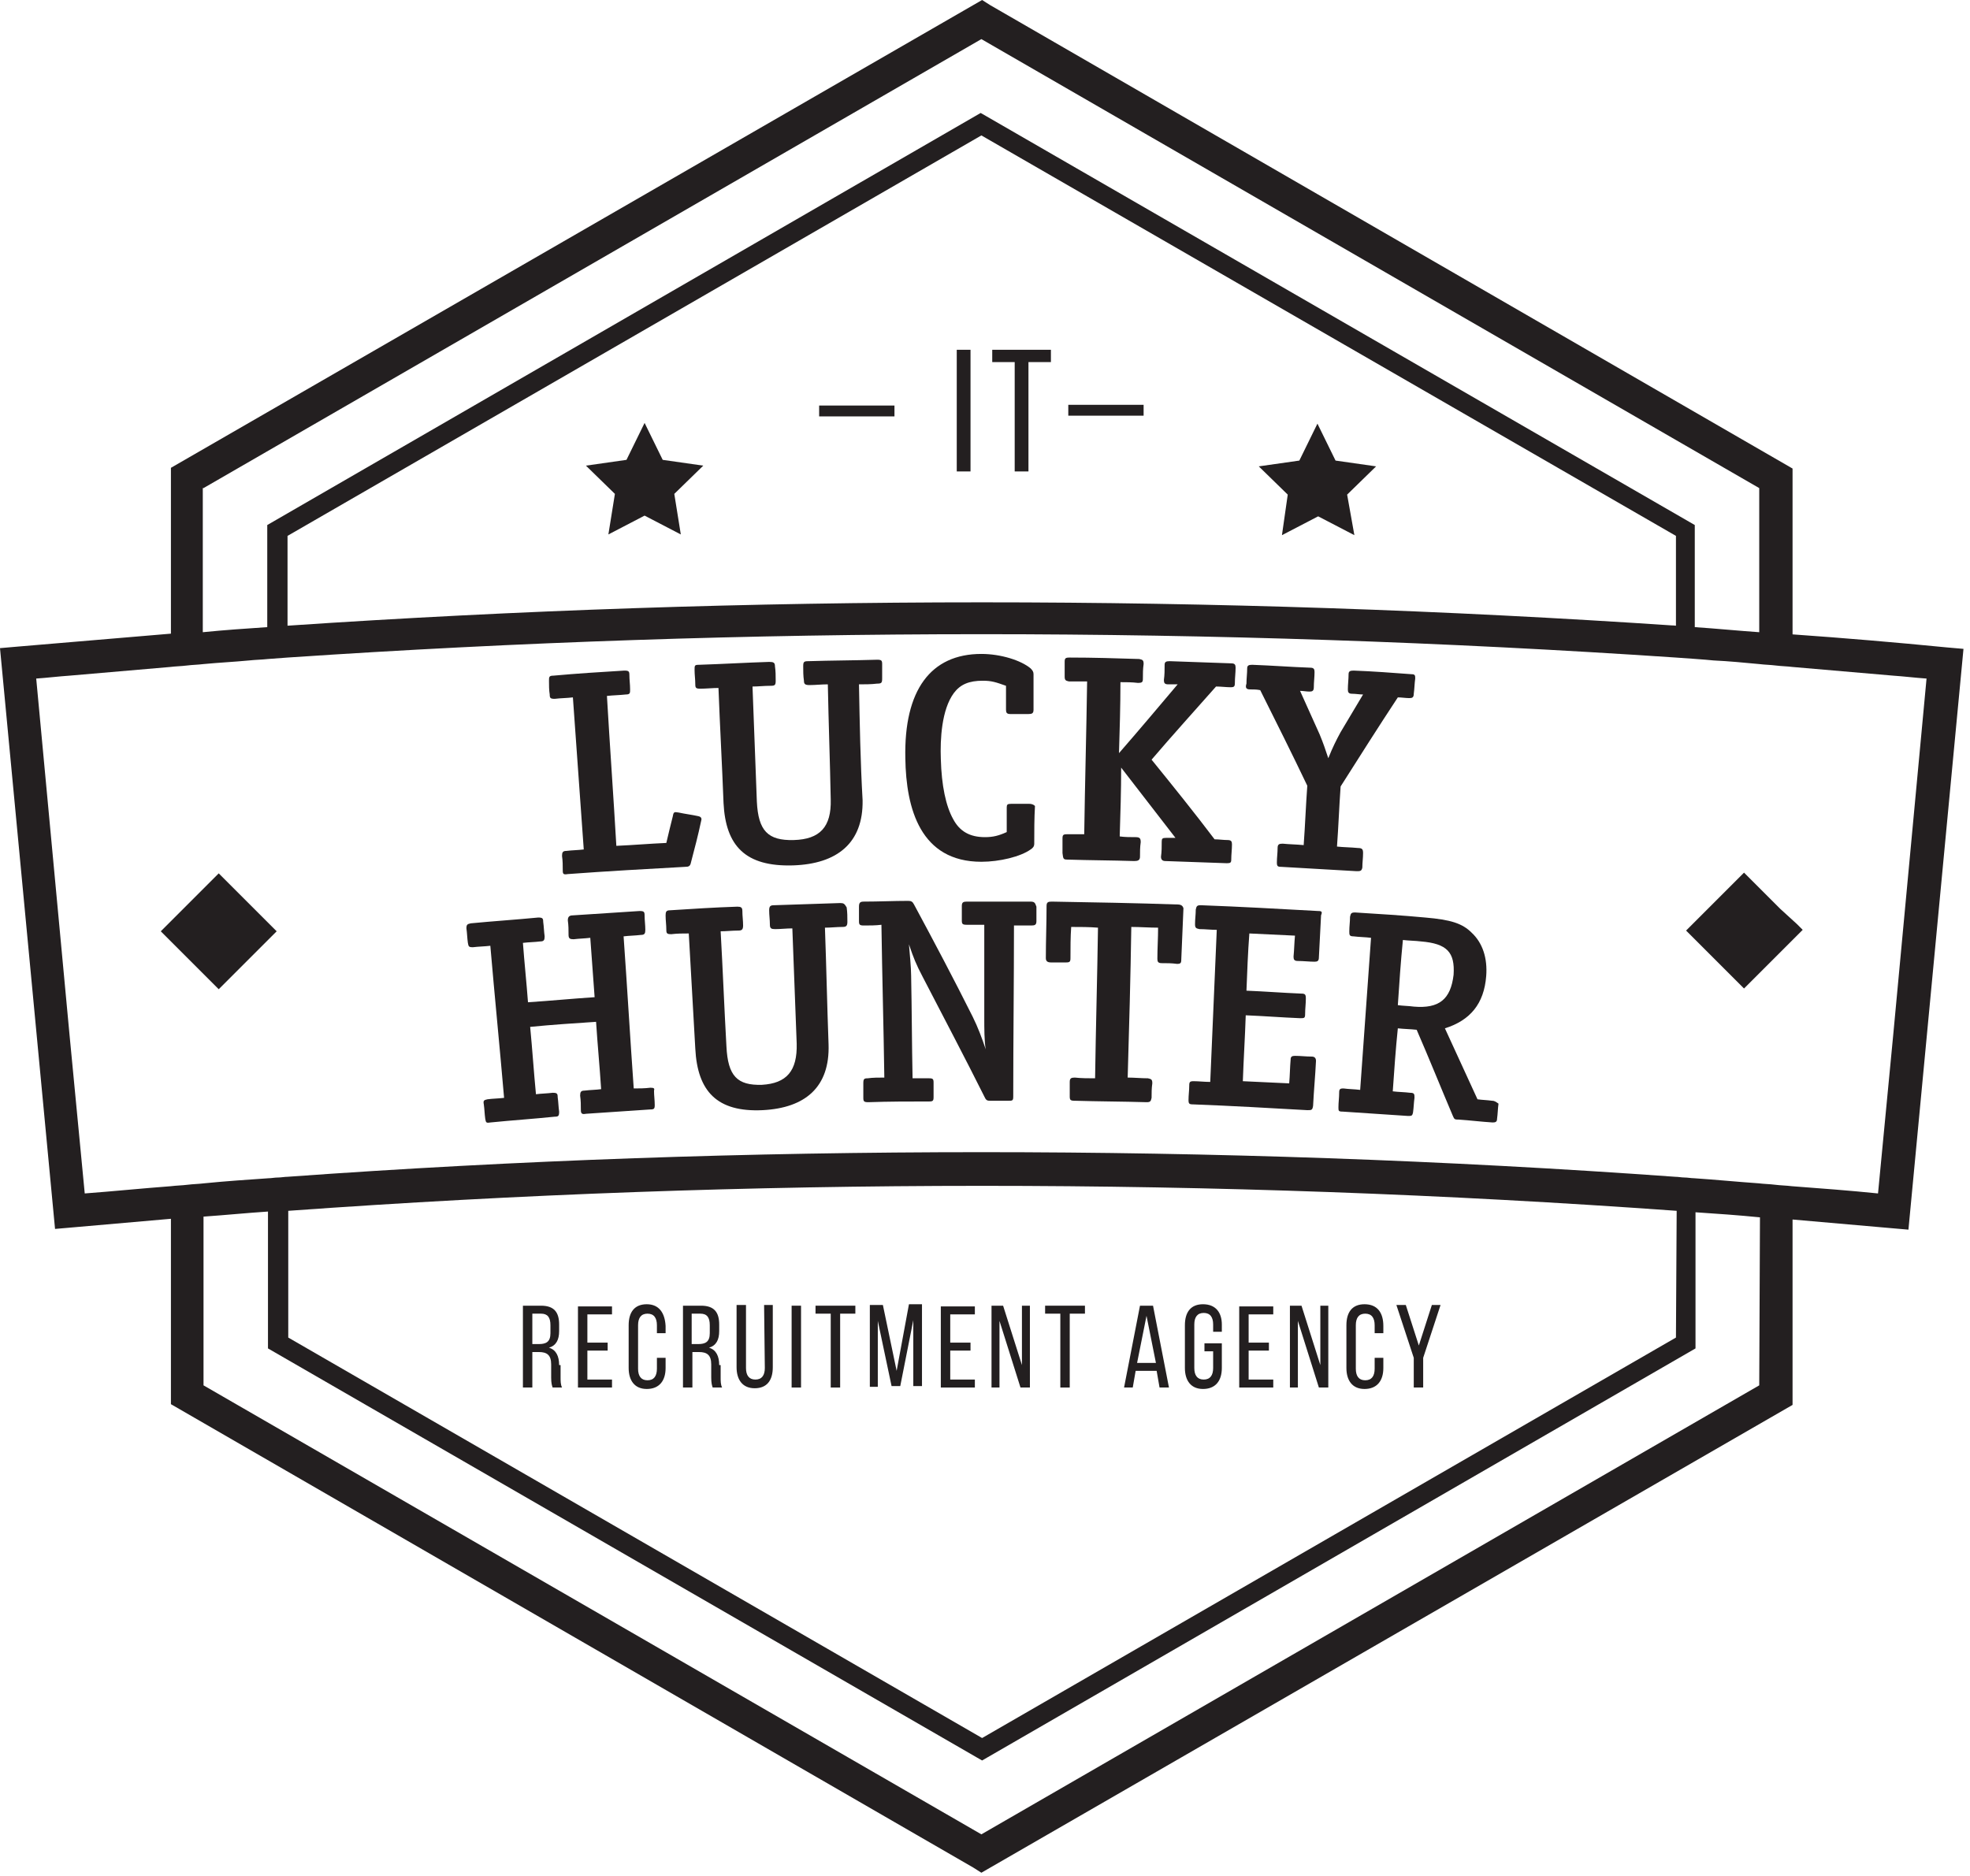 <?xml version="1.0" encoding="UTF-8"?> <svg xmlns="http://www.w3.org/2000/svg" width="272" height="259" viewBox="0 0 272 259" fill="none"> <path d="M261.4 142.9L259.3 164.8C255.4 164.4 251.4 164.1 247.4 163.8C246.6 163.7 245.9 163.7 245.1 163.6C244.3 163.5 243.6 163.5 242.8 163.4C239.9 163.2 236.9 162.9 233.9 162.7C233.5 162.7 233 162.6 232.6 162.6C232.2 162.6 231.7 162.5 231.3 162.5C199.4 160.2 167.4 159.1 135.5 159.1C103.6 159.1 71.5 160.2 39.7 162.5C39.3 162.5 38.8 162.6 38.4 162.6C37.9 162.6 37.5 162.7 37.1 162.7C34.2 162.9 31.2 163.1 28.2 163.4C27.4 163.5 26.7 163.5 25.9 163.6C25.1 163.7 24.4 163.7 23.6 163.8C19.6 164.1 15.7 164.5 11.7 164.8L9.6 142.9L5 93.7C6.5 93.6 8.1 93.4 9.6 93.3C14.2 92.9 18.9 92.5 23.5 92.1C24.3 92 25 92 25.8 91.9C26.6 91.8 27.3 91.8 28.1 91.7C30.2 91.5 32.3 91.4 34.4 91.2C35.3 91.1 36.1 91.1 37 91L39.7 90.8C103.4 86.5 167.6 86.5 231.4 90.8C231.4 90.8 235.8 91.1 236.6 91.2C238.7 91.3 240.8 91.5 242.9 91.7C243.7 91.8 244.4 91.8 245.2 91.9C246 92 246.7 92 247.5 92.1C252.2 92.5 256.8 92.9 261.4 93.3C262.9 93.4 264.5 93.6 266 93.7L261.4 142.9ZM231.4 184.7L135.6 240L39.8 184.7V167.2C103.5 162.6 167.7 162.6 231.5 167.2L231.4 184.7ZM242.9 191.3L135.5 253.3L28.1 191.3V168C31 167.8 34 167.5 37 167.3V186.2L134.9 242.7L135.6 243.1L234.1 186.2V169.6V167.4C237.1 167.6 240 167.8 243 168.1L242.9 191.3ZM231.4 74V86.4C167.7 82.1 103.5 82.1 39.7 86.4V74L135.5 18.7L231.4 74ZM28.1 67.4L135.5 5.4L242.9 67.4V87.3C240 87.1 237 86.8 234 86.6V72.5L136.1 16L135.4 15.6L36.9 72.5V86.6C33.9 86.8 31 87 28 87.3V67.4H28.1ZM268.8 89.4C261.7 88.7 254.6 88.1 247.5 87.6V64.7L136.7 0.7L135.6 0L23.6 64.6V87.5C16.5 88.1 9.4 88.7 2.3 89.3L0 89.5L7.6 169.7L9.9 169.5C14.5 169.1 19 168.7 23.6 168.3V193.9L134.4 257.9L135.5 258.6L247.5 194V168.4C252.1 168.8 256.6 169.2 261.2 169.6L263.5 169.8L271.1 89.6L268.8 89.4Z" fill="#231F20"></path> <path d="M91.5 63.5L89 58.4L86.5 63.5L80.9 64.3L84.9 68.2L84 73.8L89 71.2L94 73.8L93.1 68.2L97.1 64.3L91.5 63.5Z" fill="#231F20"></path> <path d="M177 73.9L182 71.3L187 73.9L186 68.3L190 64.4L184.4 63.6L181.9 58.5L179.4 63.6L173.8 64.4L177.8 68.3L177 73.9Z" fill="#231F20"></path> <path d="M30.2 120.6L28.7 122.1L26.4 124.4L24.1 126.7L22.2 128.6L24.1 130.5L26.4 132.8L28.7 135.1L30.2 136.6L37.5 129.3L38.2 128.6L37.5 127.9L30.2 120.6Z" fill="#231F20"></path> <path d="M245.8 125.5L243.5 123.2L240.8 120.5L234.6 126.7L233.3 128L232.8 128.5L233.3 129L234.6 130.3L240.8 136.5L243.5 133.8L245.8 131.5L248.1 129.2L248.9 128.4L248.1 127.6L245.8 125.5Z" fill="#231F20"></path> <path d="M75.9 95.9C75.9 96.4 76 96.5 76.6 96.5C77.4 96.4 78.3 96.4 79.1 96.3C79.6 103.3 80.1 110.3 80.6 117.3C79.8 117.4 79 117.4 78.2 117.5C77.7 117.5 77.6 117.7 77.6 118.2C77.7 118.9 77.7 119.5 77.7 120.2C77.7 120.7 77.8 120.8 78.4 120.7C83.8 120.3 89.2 120 94.6 119.7C95.1 119.7 95.3 119.6 95.4 119.1C95.9 117.2 96.4 115.3 96.8 113.4C96.9 113.1 96.9 112.8 96.4 112.7C95.5 112.5 94.6 112.4 93.7 112.2C93.1 112.1 93 112.1 92.9 112.7C92.6 113.9 92.3 115.1 92 116.4C89.7 116.5 87.4 116.7 85.1 116.8C84.7 109.9 84.2 103 83.8 96.1C84.7 96 85.5 96 86.4 95.9C87 95.9 87 95.7 87 95.2C87 94.5 86.9 93.9 86.9 93.2C86.9 92.7 86.8 92.6 86.2 92.6C82.9 92.8 79.7 93 76.4 93.3C75.8 93.3 75.8 93.5 75.8 94C75.8 94.6 75.8 95.3 75.9 95.9Z" fill="#231F20"></path> <path d="M118.6 94.5C119.4 94.5 120.3 94.5 121.1 94.4C121.7 94.4 121.8 94.3 121.8 93.7C121.8 93 121.8 92.4 121.8 91.7C121.8 91.2 121.7 91.1 121.1 91.1C117.9 91.2 114.8 91.2 111.6 91.3C111 91.3 110.9 91.4 110.9 92C110.9 92.7 110.9 93.3 111 94C111 94.5 111.2 94.6 111.8 94.6C112.6 94.6 113.4 94.5 114.3 94.5C114.4 99.8 114.6 105.1 114.7 110.4C114.8 114.2 113.2 115.9 109.6 116C106 116.1 104.7 114.7 104.5 110.7C104.3 105.4 104.1 100.1 103.9 94.8C104.7 94.8 105.5 94.7 106.4 94.7C107 94.7 107.1 94.6 107.1 94C107.1 93.3 107.1 92.7 107 92C107 91.5 106.8 91.4 106.2 91.4C103 91.5 99.7 91.7 96.5 91.8C95.9 91.8 95.9 91.9 95.9 92.5C95.9 93.2 96 93.8 96 94.5C96 95 96.1 95.1 96.7 95.1C97.5 95.1 98.4 95 99.2 95C99.4 100.3 99.7 105.6 99.9 110.9C100.2 116.8 102.9 119.7 109.5 119.5C115.6 119.3 119.2 116.4 119.1 110.5C118.8 105.3 118.7 99.9 118.6 94.5Z" fill="#231F20"></path> <path d="M142.1 111C141.3 111 140.4 111 139.6 111C139.1 111 139 111.1 139 111.5C139 112.6 139 113.8 139 114.9C137.9 115.4 137.1 115.6 136 115.6C133.9 115.6 132.5 114.8 131.6 113.1C130.6 111.3 130 108.5 129.9 104.8C129.8 102.1 130 98 131.7 95.7C132.6 94.5 133.8 94 135.7 94C136.9 94 137.5 94.2 138.9 94.7C138.9 95.8 138.9 96.9 138.9 98C138.9 98.4 139 98.6 139.5 98.6C140.3 98.6 141.2 98.6 142 98.6C142.5 98.6 142.7 98.5 142.7 98C142.7 96.4 142.7 94.7 142.7 93.1C142.7 92.8 142.6 92.6 142.3 92.3C141 91.2 138.2 90.3 135.5 90.3C128.5 90.3 124.8 95.3 125 104.7C125.1 111.7 127.1 119 135.5 119C138 119 140.9 118.3 142.3 117.3C142.6 117.1 142.8 116.9 142.8 116.5C142.8 114.8 142.8 113 142.9 111.3C142.8 111.2 142.6 111 142.1 111Z" fill="#231F20"></path> <path d="M147.4 118.7C150.5 118.8 153.5 118.8 156.6 118.9C157.1 118.9 157.4 118.8 157.4 118.3C157.4 117.6 157.4 117 157.5 116.3C157.5 115.8 157.4 115.6 156.8 115.6C156.1 115.6 155.3 115.6 154.6 115.5C154.7 112.3 154.8 109.2 154.8 106C157.3 109.2 159.8 112.5 162.3 115.7C161.9 115.7 161.5 115.7 161 115.7C160.5 115.7 160.4 115.8 160.4 116.2C160.4 116.9 160.4 117.6 160.3 118.3C160.3 118.7 160.5 118.9 160.9 118.9C163.7 119 166.6 119.1 169.4 119.2C169.9 119.2 170 119.1 170 118.7C170 118 170.1 117.3 170.1 116.6C170.1 116.2 170 116 169.5 116C168.9 116 168.3 115.9 167.7 115.9C164.9 112.2 162 108.6 159 104.9C161.9 101.5 164.9 98.2 167.9 94.8C168.6 94.8 169.3 94.9 169.9 94.9C170.4 94.9 170.5 94.8 170.5 94.3C170.5 93.6 170.6 92.9 170.6 92.2C170.6 91.8 170.5 91.6 170 91.6C167.2 91.5 164.3 91.4 161.5 91.3C161 91.3 160.8 91.4 160.8 91.8C160.8 92.5 160.8 93.2 160.7 93.9C160.7 94.3 160.8 94.5 161.3 94.5C161.7 94.5 162.1 94.5 162.6 94.5C159.9 97.7 157.2 100.9 154.5 104C154.6 100.7 154.7 97.5 154.7 94.2C155.5 94.2 156.3 94.2 157.1 94.3C157.7 94.3 157.8 94.2 157.8 93.7C157.8 93 157.8 92.4 157.9 91.7C157.9 91.2 157.8 91.1 157.3 91C154.1 90.9 150.9 90.8 147.7 90.8C147.1 90.8 147 90.9 147 91.4C147 92.1 147 92.7 147 93.4C147 93.9 147.1 94 147.6 94.1C148.4 94.1 149.3 94.1 150.1 94.1C150 101.1 149.8 108.1 149.7 115.2C148.9 115.2 148.1 115.2 147.3 115.2C146.8 115.2 146.7 115.3 146.7 115.8C146.7 116.5 146.7 117.1 146.7 117.8C146.8 118.6 146.8 118.7 147.4 118.7Z" fill="#231F20"></path> <path d="M172.6 95.2C173.1 95.2 173.5 95.2 174 95.3C176.2 99.7 178.4 104.1 180.5 108.5C180.3 111.2 180.2 114 180 116.7C179 116.6 178.1 116.6 177.1 116.5C176.6 116.5 176.4 116.6 176.4 117.1C176.4 117.8 176.3 118.4 176.3 119.1C176.3 119.6 176.4 119.7 176.9 119.7C180.4 119.9 183.8 120.1 187.3 120.3C187.8 120.3 188 120.3 188.1 119.8C188.1 119.1 188.2 118.5 188.2 117.8C188.2 117.3 188.1 117.1 187.5 117.1C186.5 117 185.5 117 184.6 116.9C184.8 114.2 184.9 111.4 185.1 108.6C187.7 104.5 190.3 100.4 193 96.3C193.5 96.3 194.1 96.4 194.6 96.4C195 96.4 195.2 96.3 195.2 95.8C195.3 95.1 195.3 94.4 195.4 93.7C195.4 93.3 195.4 93.1 194.9 93.1C192.2 92.9 189.6 92.7 186.9 92.6C186.4 92.6 186.2 92.7 186.2 93.1C186.2 93.8 186.1 94.5 186.1 95.2C186.1 95.6 186.2 95.8 186.7 95.8C187.2 95.8 187.7 95.9 188.2 95.9C187.2 97.6 186.1 99.4 185.1 101.1C184.5 102.2 184 103.2 183.4 104.7C183 103.5 182.7 102.6 182.2 101.4C181.3 99.4 180.4 97.4 179.5 95.4C179.9 95.4 180.4 95.5 180.8 95.5C181.2 95.5 181.4 95.4 181.4 94.9C181.4 94.2 181.5 93.5 181.5 92.8C181.5 92.4 181.4 92.2 180.9 92.2C178.2 92.1 175.6 91.9 172.9 91.8C172.4 91.8 172.2 91.9 172.2 92.3C172.2 93 172.1 93.7 172.1 94.4C171.9 95 172.1 95.2 172.6 95.2Z" fill="#231F20"></path> <path d="M89.8 150.2C89 150.3 88.2 150.3 87.5 150.3C87 143.3 86.6 136.3 86.1 129.3C86.9 129.2 87.7 129.2 88.5 129.1C89 129.1 89.1 128.9 89.1 128.4C89.1 127.7 89 127.1 89 126.4C89 125.9 88.9 125.8 88.3 125.8C85.2 126 82.1 126.2 79.1 126.4C78.6 126.4 78.4 126.6 78.4 127.1C78.5 127.8 78.5 128.4 78.5 129.1C78.5 129.6 78.7 129.7 79.2 129.7C80 129.6 80.7 129.6 81.5 129.5C81.7 132.2 81.9 135 82.1 137.7C79 137.9 76 138.2 72.9 138.4C72.7 135.7 72.4 132.9 72.2 130.2C73 130.1 73.8 130.1 74.6 130C75.1 130 75.2 129.8 75.2 129.3C75.1 128.6 75.1 128 75 127.3C75 126.8 74.9 126.7 74.3 126.7C71.2 127 68.1 127.2 65 127.5C64.5 127.6 64.4 127.7 64.4 128.2C64.5 128.9 64.5 129.5 64.6 130.2C64.7 130.7 64.7 130.8 65.3 130.8C66.1 130.7 66.9 130.7 67.7 130.6C68.3 137.6 69 144.6 69.6 151.6C68.8 151.7 68 151.7 67.3 151.8C66.8 151.9 66.7 152 66.8 152.5C66.9 153.2 66.9 153.8 67 154.5C67.1 155 67.1 155.1 67.7 155C70.7 154.7 73.7 154.5 76.6 154.2C77.1 154.2 77.2 154.1 77.2 153.5C77.1 152.8 77.1 152.2 77 151.5C77 151 76.9 150.9 76.3 150.9C75.5 151 74.8 151 74 151.1C73.7 148 73.5 144.9 73.2 141.8C76.2 141.5 79.3 141.3 82.3 141.1C82.5 144.2 82.8 147.3 83 150.4C82.3 150.5 81.5 150.5 80.7 150.6C80.2 150.6 80.1 150.8 80.1 151.3C80.2 152 80.2 152.6 80.2 153.3C80.2 153.8 80.4 153.9 80.9 153.8C83.9 153.6 86.9 153.4 89.8 153.2C90.3 153.2 90.4 153.1 90.4 152.6C90.4 151.9 90.3 151.3 90.3 150.6C90.4 150.3 90.3 150.2 89.8 150.2Z" fill="#231F20"></path> <path d="M116 124.7C113 124.8 109.9 124.9 106.9 125C106.4 125 106.2 125.1 106.2 125.7C106.2 126.4 106.3 127 106.3 127.7C106.3 128.2 106.5 128.3 107 128.3C107.8 128.3 108.6 128.2 109.4 128.2C109.6 133.5 109.8 138.8 110 144.1C110.1 147.9 108.6 149.6 105.2 149.8C101.8 149.9 100.5 148.6 100.3 144.5C100 139.2 99.8 133.9 99.5 128.6C100.3 128.6 101.1 128.5 101.9 128.5C102.4 128.5 102.6 128.4 102.6 127.8C102.6 127.1 102.5 126.5 102.5 125.8C102.5 125.3 102.3 125.2 101.8 125.2C98.7 125.3 95.6 125.5 92.5 125.7C92 125.7 91.9 125.9 91.9 126.4C91.9 127.1 92 127.7 92 128.4C92 128.9 92.1 129 92.7 129C93.5 128.9 94.3 128.9 95.1 128.9C95.4 134.2 95.7 139.5 96 144.8C96.3 150.7 99 153.6 105.3 153.3C111.2 153 114.6 150.1 114.4 144.2C114.2 138.8 114.1 133.5 113.9 128.1C114.7 128.1 115.5 128 116.3 128C116.8 128 117 127.9 117 127.3C117 126.6 117 126 116.9 125.3C116.6 124.8 116.5 124.7 116 124.7Z" fill="#231F20"></path> <path d="M142.2 124.5C139.3 124.5 136.4 124.5 133.5 124.5C133 124.5 132.8 124.6 132.8 125.1C132.8 125.8 132.8 126.4 132.8 127.1C132.8 127.6 132.9 127.7 133.5 127.7C134.3 127.7 135.1 127.7 135.9 127.7C135.9 132 135.9 136.4 135.9 140.7C135.9 141.9 135.9 143.8 136.1 144.9C135.6 143.4 135 141.8 134.3 140.4C131.7 135.2 129 130.1 126.2 124.9C126 124.5 125.8 124.4 125.4 124.4C123.4 124.4 121.3 124.5 119.3 124.5C118.8 124.5 118.6 124.6 118.6 125.2C118.6 125.9 118.6 126.5 118.6 127.2C118.6 127.7 118.7 127.8 119.3 127.8C120.1 127.8 120.9 127.8 121.7 127.7C121.8 134.7 122 141.7 122.1 148.8C121.3 148.8 120.5 148.8 119.8 148.9C119.3 148.9 119.2 149 119.2 149.6C119.2 150.3 119.2 150.9 119.2 151.6C119.2 152.1 119.3 152.2 119.9 152.2C122.7 152.1 125.5 152.1 128.3 152.1C128.8 152.1 128.9 152 128.9 151.5C128.9 150.8 128.9 150.2 128.9 149.5C128.9 149 128.8 148.9 128.3 148.9C127.5 148.9 126.7 148.9 126 148.9C125.9 144.2 125.9 139.4 125.8 134.7C125.8 133.7 125.6 131.5 125.5 130.4C126.1 132.2 126.5 133.2 127.4 134.9C130.3 140.5 133.2 146 136 151.6C136.2 152 136.4 152 136.8 152C137.6 152 138.4 152 139.2 152C139.8 152 139.9 152 139.9 151.4C139.9 143.5 140 135.6 140 127.8C140.8 127.8 141.6 127.8 142.4 127.8C142.9 127.8 143.1 127.7 143.1 127.2C143.1 126.5 143.1 125.9 143.1 125.2C142.9 124.6 142.8 124.5 142.2 124.5Z" fill="#231F20"></path> <path d="M162.6 124.9C156.8 124.7 151 124.6 145.2 124.5C144.7 124.5 144.5 124.6 144.5 125.1C144.5 127.5 144.4 129.9 144.4 132.3C144.4 132.7 144.6 132.9 145.1 132.9C145.8 132.9 146.5 132.9 147.2 132.9C147.7 132.9 147.8 132.8 147.8 132.3C147.8 130.9 147.8 129.4 147.9 128C149.1 128 150.4 128 151.6 128.1C151.5 135 151.3 142 151.2 148.9C150.3 148.9 149.3 148.9 148.4 148.8C147.9 148.8 147.7 148.9 147.7 149.4C147.7 150.1 147.7 150.7 147.7 151.4C147.7 151.9 147.8 152 148.4 152C151.7 152.1 155 152.1 158.3 152.2C158.8 152.2 158.9 152.1 159 151.6C159 150.9 159 150.3 159.1 149.6C159.1 149.1 159 149 158.5 148.9C157.6 148.9 156.6 148.8 155.7 148.8C155.9 141.9 156.1 134.9 156.2 128C157.4 128 158.7 128.1 159.9 128.1C159.9 129.5 159.8 131 159.8 132.4C159.8 132.8 159.9 133 160.4 133C161.1 133 161.8 133 162.5 133.1C163 133.1 163.1 133 163.1 132.5C163.2 130.1 163.3 127.7 163.4 125.4C163.3 125.1 163.1 124.9 162.6 124.9Z" fill="#231F20"></path> <path d="M182 125.8C176.6 125.5 171.2 125.2 165.8 125C165.3 125 165.2 125.1 165.1 125.6C165.1 126.3 165 126.9 165 127.6C165 128.1 165.1 128.2 165.6 128.3C166.4 128.3 167.2 128.4 168 128.4C167.7 135.4 167.4 142.4 167.1 149.4C166.3 149.4 165.5 149.3 164.8 149.3C164.3 149.3 164.2 149.4 164.2 149.9C164.2 150.6 164.1 151.2 164.1 151.9C164.1 152.4 164.2 152.5 164.7 152.5C170 152.7 175.2 153 180.5 153.3C181.1 153.3 181.2 153.3 181.3 152.7C181.4 150.6 181.6 148.6 181.7 146.5C181.7 146.1 181.5 145.9 181.1 145.9C180.3 145.9 179.6 145.8 178.8 145.8C178.4 145.8 178.2 145.9 178.2 146.3C178.1 147.4 178.1 148.5 178 149.6C175.9 149.5 173.7 149.4 171.6 149.3C171.7 146.3 171.9 143.3 172 140.2C174.5 140.3 177 140.5 179.5 140.6C180.1 140.6 180.2 140.6 180.2 140C180.2 139.3 180.3 138.6 180.3 137.9C180.3 137.3 180.2 137.2 179.6 137.2C177.1 137.1 174.6 136.9 172.1 136.8C172.2 134.2 172.3 131.5 172.5 128.9C174.6 129 176.7 129.1 178.8 129.2C178.7 130.2 178.7 131.1 178.6 132.1C178.6 132.5 178.7 132.7 179.2 132.7C180 132.7 180.8 132.8 181.5 132.8C181.9 132.8 182.1 132.7 182.1 132.2C182.2 130.3 182.3 128.3 182.4 126.4C182.6 125.9 182.5 125.8 182 125.8Z" fill="#231F20"></path> <path d="M195.2 139C194.5 138.9 193.7 138.9 193 138.8C193.2 135.8 193.4 132.8 193.7 129.8C194.5 129.9 195.4 129.9 196.2 130C199.8 130.3 200.9 131.5 200.7 134.6C200.3 138 198.7 139.3 195.2 139ZM206 152C205.3 151.9 204.7 151.9 204 151.8C202.5 148.5 201 145.3 199.5 142C203 140.9 204.9 138.6 205.2 134.8C205.4 132.3 204.7 130.2 203.2 128.8C201.9 127.5 200.3 127 196.8 126.7C193.6 126.4 190.3 126.2 187.1 126C186.6 126 186.5 126.1 186.4 126.6C186.4 127.3 186.3 127.9 186.3 128.6C186.3 129.1 186.3 129.3 186.9 129.3C187.7 129.4 188.5 129.4 189.3 129.5C188.8 136.5 188.3 143.5 187.8 150.5C187 150.4 186.2 150.4 185.5 150.3C185 150.3 184.9 150.4 184.9 150.9C184.9 151.6 184.8 152.2 184.8 152.9C184.8 153.4 184.8 153.5 185.4 153.5C188.4 153.7 191.4 153.9 194.4 154.1C194.9 154.1 195 154.1 195.1 153.6C195.2 152.9 195.2 152.3 195.3 151.6C195.3 151.1 195.3 150.9 194.7 150.9C193.9 150.8 193.1 150.8 192.3 150.7C192.5 147.8 192.7 144.9 193 142C193.9 142.1 194.7 142.1 195.6 142.2C197.3 146.1 198.9 150.1 200.6 154.1C200.8 154.6 200.9 154.6 201.4 154.6C202.9 154.7 204.5 154.9 206.1 155C206.5 155 206.7 154.9 206.7 154.5C206.8 153.8 206.8 153.1 206.9 152.4C206.6 152.2 206.4 152 206 152Z" fill="#231F20"></path> <path d="M74.4 185.6H73.5V181.4H74.7C75.6 181.4 76 181.9 76 183V184.1C76 185.3 75.4 185.6 74.4 185.6ZM77.2 188.5C77.2 187.3 76.8 186.4 75.8 186.1C76.8 185.8 77.2 185 77.2 183.8V182.9C77.2 181.2 76.5 180.3 74.7 180.3H72.2V191.6H73.5V186.7H74.4C75.5 186.7 76.1 187.1 76.1 188.4V190.2C76.1 191 76.2 191.3 76.3 191.6H77.6C77.4 191.2 77.4 190.7 77.4 190.2V188.5" fill="#231F20"></path> <path d="M79.8 191.6H84.5V190.5H81.1V186.5H83.9V185.4H81.1V181.5H84.5V180.4H79.8V191.6Z" fill="#231F20"></path> <path d="M89.3 180.1C87.6 180.1 86.8 181.2 86.8 183V188.9C86.8 190.6 87.6 191.8 89.3 191.8C91 191.8 91.9 190.7 91.9 188.9V187.5H90.7V189C90.7 190 90.3 190.6 89.4 190.6C88.5 190.6 88.1 190 88.1 189V183C88.1 182 88.5 181.4 89.4 181.4C90.3 181.4 90.7 182 90.7 183V184.1H91.9V183.1C91.8 181.3 91 180.1 89.3 180.1Z" fill="#231F20"></path> <path d="M96.4 185.6H95.5V181.4H96.7C97.6 181.4 98 181.9 98 183V184.1C98 185.3 97.4 185.6 96.4 185.6ZM99.3 188.5C99.3 187.3 98.9 186.4 97.9 186.1C98.9 185.8 99.3 185 99.3 183.8V182.9C99.3 181.2 98.6 180.3 96.8 180.3H94.3V191.6H95.6V186.7H96.5C97.6 186.7 98.2 187.1 98.2 188.4V190.2C98.2 191 98.3 191.3 98.4 191.6H99.7C99.5 191.2 99.5 190.7 99.5 190.2V188.5" fill="#231F20"></path> <path d="M105.6 188.9C105.6 189.9 105.2 190.5 104.3 190.5C103.4 190.5 103 189.9 103 188.9V180.2H101.7V188.8C101.7 190.5 102.5 191.7 104.2 191.7C105.9 191.7 106.7 190.6 106.7 188.8V180.2H105.5L105.6 188.9Z" fill="#231F20"></path> <path d="M109.3 191.6H110.6V180.3H109.3V191.6Z" fill="#231F20"></path> <path d="M112.6 181.4H114.7V191.6H116V181.4H118.1V180.3H112.6V181.4Z" fill="#231F20"></path> <path d="M123.8 189.3L121.9 180.2H120.1V191.5H121.2V182.4L123.1 191.4H124.3L126.1 182.3V191.4H127.3V180.1H125.5L123.8 189.3Z" fill="#231F20"></path> <path d="M129.9 191.6H134.6V190.5H131.2V186.5H134V185.4H131.2V181.5H134.6V180.4H129.9V191.6Z" fill="#231F20"></path> <path d="M141.1 188.5L138.5 180.3H136.9V191.6H138V182.4L140.9 191.6H142.2V180.3H141.1V188.5Z" fill="#231F20"></path> <path d="M144.3 181.4H146.4V191.6H147.7V181.4H149.8V180.3H144.3V181.4Z" fill="#231F20"></path> <path d="M157 188.2L158.3 181.7L159.6 188.2H157ZM157.4 180.3L155.2 191.6H156.4L156.8 189.3H159.7L160.1 191.6H161.4L159.2 180.3H157.4Z" fill="#231F20"></path> <path d="M166.1 180.1C164.4 180.1 163.6 181.2 163.6 183V188.9C163.6 190.6 164.4 191.8 166.1 191.8C167.8 191.8 168.7 190.7 168.7 188.9V185.5H166.3V186.6H167.5V188.9C167.5 189.9 167.1 190.5 166.2 190.5C165.3 190.5 164.9 189.9 164.9 188.9V182.9C164.9 181.9 165.3 181.3 166.2 181.3C167.1 181.3 167.5 181.9 167.5 182.9V183.9H168.7V182.9C168.7 181.3 167.9 180.1 166.1 180.1Z" fill="#231F20"></path> <path d="M171.1 191.6H175.8V190.5H172.4V186.5H175.2V185.4H172.4V181.5H175.8V180.4H171.1V191.6Z" fill="#231F20"></path> <path d="M182.3 188.5L179.7 180.3H178.1V191.6H179.2V182.4L182.1 191.6H183.4V180.3H182.3V188.5Z" fill="#231F20"></path> <path d="M188.4 180.1C186.7 180.1 185.9 181.2 185.9 183V188.9C185.9 190.6 186.7 191.8 188.4 191.8C190.1 191.8 191 190.7 191 188.9V187.5H189.8V189C189.8 190 189.4 190.6 188.5 190.6C187.6 190.6 187.2 190 187.2 189V183C187.2 182 187.6 181.4 188.5 181.4C189.4 181.4 189.8 182 189.8 183V184.1H191V183.1C191 181.3 190.2 180.1 188.4 180.1Z" fill="#231F20"></path> <path d="M195.9 185.8L194.1 180.2H192.8L195.2 187.5V191.6H196.5V187.5L198.9 180.2H197.7L195.9 185.8Z" fill="#231F20"></path> <path d="M113.1 57.5H123.5V56H113.1V57.5Z" fill="#231F20"></path> <path d="M132.1 65.1H134V48.3H132.1V65.1Z" fill="#231F20"></path> <path d="M140.1 65.1H142V50H145.1V48.3H137V50H140.1V65.1Z" fill="#231F20"></path> <path d="M157.9 55.9H147.5V57.4H157.9V55.9Z" fill="#231F20"></path> </svg> 